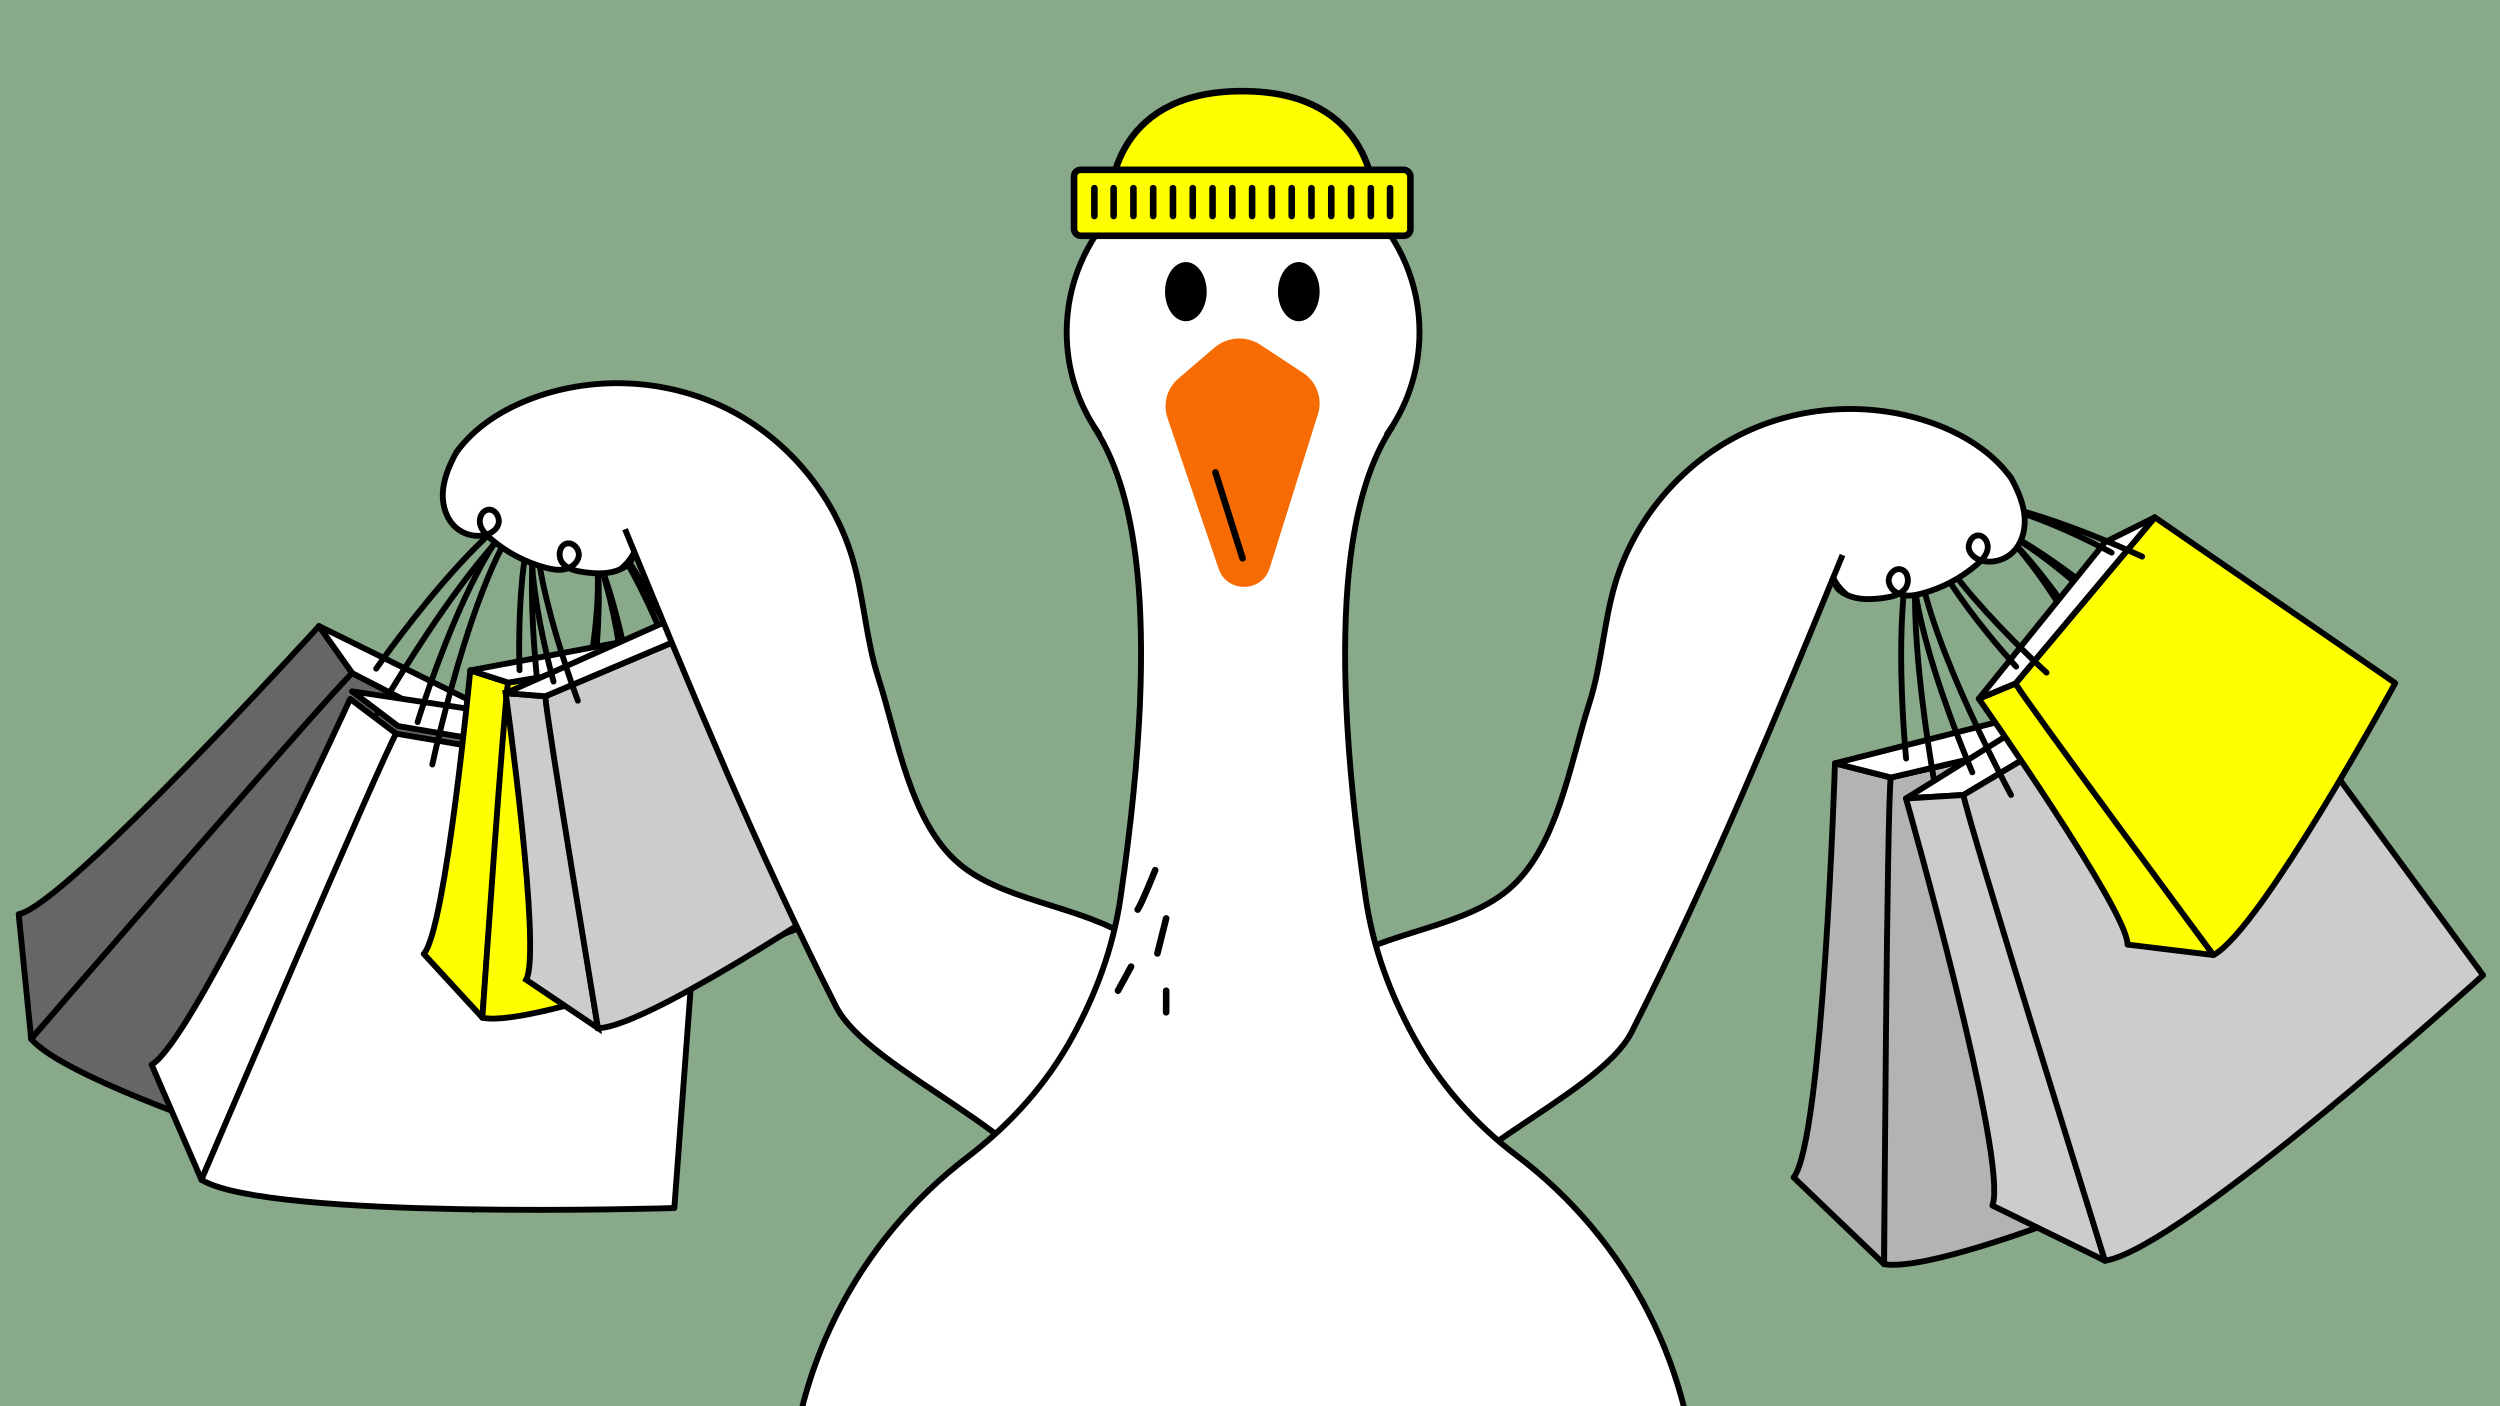 <?xml version="1.0" encoding="UTF-8"?> <svg xmlns="http://www.w3.org/2000/svg" id="_Слой_1" viewBox="0 0 1920 1080"> <defs> <style>.cls-1,.cls-2,.cls-3,.cls-4,.cls-5,.cls-6,.cls-7,.cls-8,.cls-9,.cls-10,.cls-11{stroke:#000;}.cls-1,.cls-2,.cls-5,.cls-9,.cls-10{stroke-miterlimit:10;}.cls-1,.cls-2,.cls-7{fill:#ff0;}.cls-1,.cls-2,.cls-10{stroke-width:5.05px;}.cls-12{fill:#f66b02;}.cls-13{fill:#88aa8a;}.cls-2,.cls-3,.cls-4,.cls-6,.cls-7,.cls-8,.cls-10,.cls-11{stroke-linecap:round;}.cls-3{fill:#b3b3b3;}.cls-3,.cls-4,.cls-6,.cls-7,.cls-8,.cls-11{stroke-linejoin:round;stroke-width:4.51px;}.cls-4{fill:#666;}.cls-5,.cls-6{fill:#fff;}.cls-5,.cls-9{stroke-width:4.51px;}.cls-8,.cls-9{fill:#ccc;}.cls-10,.cls-11{fill:none;}</style> </defs> <rect class="cls-13" x="-28.28" y="-17.5" width="2000.7" height="1115"></rect> <g> <g> <path class="cls-4" d="M244.99,480.84S49.7,695.51,14.35,702.1l9.61,95.83,246.58-280.95-25.55-36.15Z"></path> <path class="cls-4" d="M363.38,929S62.74,843.26,23.96,797.94c0,0,232.96-269.65,246.58-280.95l214.23,110.7-121.39,301.31Z"></path> <polygon class="cls-6" points="445.69 579.73 484.77 627.68 270.54 516.99 244.99 480.84 445.69 579.73"></polygon> <path class="cls-11" d="M288.91,513.53s118.43-171.17,155.74-126.91c37.3,44.26-8.78,202.75-8.78,202.75"></path> <path class="cls-11" d="M289.82,547.97s117.52-205.6,154.83-161.34c37.3,44.26-5.63,236.9-5.63,236.9"></path> </g> <polygon class="cls-6" points="491.63 564.18 543.44 598 305.7 557.63 270.37 530.95 491.63 564.18"></polygon> <g> <path class="cls-6" d="M268.92,536.77s-120.83,263.86-152.5,280.88l38.27,88.39,149.56-342.59-35.33-26.68Z"></path> <path class="cls-6" d="M517.89,927.77s-312.48,9.66-363.2-21.73c0,0,140.02-327.68,149.56-342.59l237.74,40.37-24.1,323.95Z"></path> <path class="cls-11" d="M320.7,554.58s60.82-199.06,109.81-168.23c48.99,30.84,53.24,195.84,53.24,195.84"></path> <path class="cls-11" d="M332.03,587.11s49.5-231.59,98.49-200.76c48.99,30.84,66.62,227.41,66.62,227.41"></path> </g> <g> <path class="cls-7" d="M361.19,514.84s-18.94,199.48-35.73,217.77l45.01,48.96,19.81-257.35-29.09-9.38Z"></path> <path class="cls-7" d="M612.25,713.35s-201.59,77.19-241.79,68.22c0,0,16.97-245.46,19.81-257.35l164.2-27.61,57.77,216.73Z"></path> <polygon class="cls-6" points="513.02 486.32 554.48 496.62 390.28 524.23 361.19 514.84 513.02 486.32"></polygon> <path class="cls-11" d="M399,514.71s-5.49-143.62,33.45-134.62c38.94,9,79.15,115.63,79.15,115.63"></path> <path class="cls-11" d="M413.76,533.35s-20.26-162.26,18.68-153.26c38.94,9,95.04,133.19,95.04,133.19"></path> </g> <g> <path class="cls-9" d="M388.34,532.34s27.87,198.43,15.78,220.12l55.14,37.18-40.45-254.92-30.47-2.38Z"></path> <path class="cls-9" d="M678.62,667.17s-178.17,121.86-219.35,122.47c0,0-40.45-242.7-40.45-254.92l153.31-64.96,106.49,197.41Z"></path> <polygon class="cls-6" points="529.42 469.36 572.13 469.76 418.82 534.71 388.34 532.34 529.42 469.36"></polygon> <path class="cls-11" d="M425.09,523.43s-38.67-138.42,1.3-138.71c39.97-.29,103.82,94.11,103.82,94.11"></path> <path class="cls-11" d="M443.78,538.14s-57.36-153.13-17.39-153.42c39.97-.29,123.35,107.51,123.35,107.51"></path> </g> </g> <path class="cls-5" d="M487.78,422.81c-2.51,7.24-2.67,10.4-11.25,14.36-8.58,3.96-18.5,3.53-27.86,2.28-6.14-.82-12.78-2.26-16.68-7.08-3.89-4.82-2.48-13.88,3.61-15,5.02-.92,9.6,4.61,8.88,9.66s-5.37,8.87-10.34,10.05-10.18,.23-15.12-1.09c-15.5-4.13-30.05-11.81-42.2-22.28-3.58-3.09-7.11-6.69-8.14-11.3-1.03-4.61,1.56-10.3,6.24-10.96,5.52-.77,9.68,6.34,7.69,11.55s-7.84,8.01-13.39,8.47c-6.65,.55-13.49-1.62-18.61-5.9-7.68-6.42-11-17-10.52-27s4.31-19.54,8.91-28.44c1.11-2.15,2.36-4.37,4.45-5.59,1.7-1,3.73-1.2,5.69-1.32,33.94-2.14,66.93,11.63,96.32,28.74,12.43,7.24,24.97,15.62,31.94,28.21,6.97,12.58,.39,28.04-10.89,36.97"></path> <path class="cls-5" d="M350.25,347.74c14.37-20.16,36.44-33.77,59.7-42.26,48.03-17.52,103.23-14.31,148.9,8.65,45.68,22.96,81.17,65.36,95.76,114.36,8.94,30.03,10.29,61.97,19.87,91.81,15.14,47.12,24.49,111.55,62.44,143.33,37.94,31.78,105.29,32.44,142.35,65.25,3.01,2.67,6.08,5.51,7.58,9.24,1.52,3.79,1.23,8.06,.4,12.06-5.62,27.34-32.34,44.06-55.61,59.48-49.08,32.53,16.43,73.07-19.77,119.51-7.64-55.6-144.42-106.15-169.8-156.2-60.43-119.17-111.27-242.92-162.05-366.51"></path> <g> <path class="cls-3" d="M1409.26,586.21s-9.16,290.06-31.76,318.03l69.53,66.65,5.14-373.78-42.9-10.91Z"></path> <path class="cls-3" d="M1790.27,850.2s-284.33,129.98-343.25,120.69c0,0,2.12-356.34,5.14-373.78l234.81-54.89,103.29,307.98Z"></path> <polygon class="cls-6" points="1626.12 531.12 1686.98 542.22 1452.17 597.11 1409.26 586.21 1626.12 531.12"></polygon> <path class="cls-11" d="M1463.9,582.56s-21.05-207.08,36.06-197.64c57.11,9.45,124.96,159.91,124.96,159.91"></path> <path class="cls-11" d="M1486.94,608.16s-44.1-232.68,13.01-223.23c57.11,9.45,149.52,183.84,149.52,183.84"></path> </g> <polygon class="cls-6" points="1653.65 494.84 1715 486.92 1507.97 610.57 1463.78 613.21 1653.65 494.84"></polygon> <g> <path class="cls-8" d="M1463.78,613.21s79.41,279.13,66.37,312.64l86.49,42.38-108.67-357.67-44.19,2.65Z"></path> <path class="cls-8" d="M1906.99,748.96s-231.39,210.22-290.35,219.27c0,0-106.25-340.14-108.67-357.67l207.03-123.64,191.99,262.04Z"></path> <path class="cls-11" d="M1514.73,593.14s-82.98-190.89-25.7-199.25c57.28-8.35,167.64,114.38,167.64,114.38"></path> <path class="cls-11" d="M1544.46,610.52s-112.71-208.28-55.43-216.63c57.28-8.35,198.31,129.72,198.31,129.72"></path> </g> <g> <path class="cls-7" d="M1519.72,536.63s115.11,164.02,114.21,188.83l66.02,8.02-152.01-208.6-28.22,11.75Z"></path> <path class="cls-7" d="M1839.55,524.61s-103.21,189.59-139.61,208.87c0,0-146.45-197.71-152.01-208.6l106.96-127.6,184.65,127.33Z"></path> <polygon class="cls-6" points="1616.68 416.36 1654.9 397.28 1547.94 524.88 1519.72 536.63 1616.68 416.36"></polygon> <path class="cls-11" d="M1548.39,511.98s-97.42-105.67-61.96-124.11,135.27,36.56,135.27,36.56"></path> <path class="cls-11" d="M1571.72,516.57s-120.76-110.26-85.3-128.7,158.76,39.61,158.76,39.61"></path> </g> <path class="cls-5" d="M1407.29,442.62c2.51,7.24,2.67,10.4,11.25,14.36,8.58,3.96,18.5,3.53,27.86,2.28,6.14-.82,12.78-2.26,16.68-7.08,3.89-4.82,2.48-13.88-3.61-15-5.02-.92-9.6,4.61-8.88,9.66s5.37,8.87,10.34,10.05c4.97,1.18,10.18,.23,15.12-1.09,15.5-4.13,30.05-11.81,42.2-22.28,3.58-3.09,7.11-6.69,8.14-11.3,1.03-4.61-1.56-10.3-6.24-10.96-5.52-.77-9.68,6.34-7.69,11.55s7.84,8.01,13.39,8.47c6.65,.55,13.49-1.62,18.61-5.9,7.68-6.42,11-17,10.52-27s-4.31-19.54-8.91-28.44c-1.11-2.15-2.36-4.37-4.45-5.59-1.7-1-3.73-1.2-5.69-1.32-33.94-2.14-66.93,11.63-96.32,28.74-12.43,7.24-24.97,15.62-31.94,28.21-6.97,12.58-.39,28.04,10.89,36.97"></path> <path class="cls-5" d="M1544.82,367.55c-14.37-20.16-36.44-33.77-59.7-42.26-48.03-17.52-103.23-14.31-148.9,8.65-45.68,22.96-81.17,65.36-95.76,114.36-8.94,30.03-10.29,61.97-19.87,91.81-15.14,47.12-24.49,111.55-62.44,143.33-37.94,31.78-105.29,32.44-142.35,65.25-3.01,2.67-6.08,5.51-7.58,9.24-1.52,3.79-1.23,8.06-.4,12.06,5.62,27.34,32.34,44.06,55.61,59.48,49.08,32.53-16.43,73.07,19.77,119.51,7.64-55.6,144.42-106.15,169.8-156.2,60.43-119.17,111.27-242.92,162.05-366.51"></path> <g> <g> <path class="cls-5" d="M1165.11,887.75c-32.68-24.71-60.07-55.88-79.64-91.88-17.64-32.43-30.95-67.43-36.66-106.55-33.66-230.57-6.73-318.08,18.51-358.47h-.28c14.6-21.62,23.13-47.68,23.13-75.73,0-74.82-60.66-135.48-135.48-135.48s-135.48,60.66-135.48,135.48c0,28.05,8.53,54.11,23.13,75.73h-.28c25.24,40.39,52.17,127.91,18.51,358.47-5.71,39.11-19.02,74.11-36.65,106.53-19.83,36.47-47.91,67.67-80.91,92.85-84.03,64.13-138.09,165.52-137.53,279.52,.97,195.13,159.85,350.54,354.96,347.39,190.22-3.07,343.47-158.22,343.47-349.17,0-113.84-54.48-214.95-138.79-278.7Z"></path> <g> <path class="cls-10" d="M887.19,668.29s-10.1,25.24-13.46,30.29"></path> <line class="cls-10" x1="868.68" y1="742.34" x2="858.58" y2="760.86"></line> <line class="cls-10" x1="895.61" y1="705.32" x2="888.87" y2="732.25"></line> <line class="cls-10" x1="895.61" y1="760.86" x2="895.61" y2="777.45"></line> </g> </g> <g> <path class="cls-12" d="M932.57,267.08l-27.75,23.79c-8.61,7.38-11.87,19.26-8.23,30l39.29,115.86c6.41,18.91,33.26,18.6,39.23-.45l37.08-118.26c3.71-11.83-.87-24.68-11.22-31.5l-32.93-21.68c-11-7.25-25.47-6.33-35.47,2.24Z"></path> <line class="cls-10" x1="933.47" y1="362.84" x2="954.29" y2="428.75"></line> </g> <ellipse cx="910.75" cy="223.99" rx="15.99" ry="22.72"></ellipse> <ellipse cx="997.48" cy="223.99" rx="15.99" ry="22.72"></ellipse> <g> <path class="cls-1" d="M852.53,155.75s-2.33-85.75,101.51-85.75,101.48,85.75,101.48,85.75h-202.99Z"></path> <rect class="cls-1" x="824.86" y="130.42" width="258.34" height="50.65" rx="5" ry="5"></rect> <g> <line class="cls-2" x1="855.25" y1="144.51" x2="855.25" y2="165.88"></line> <line class="cls-2" x1="840.49" y1="144.51" x2="840.49" y2="165.88"></line> <line class="cls-2" x1="870.45" y1="144.51" x2="870.45" y2="165.88"></line> <line class="cls-2" x1="885.64" y1="144.51" x2="885.64" y2="165.88"></line> <line class="cls-2" x1="900.84" y1="144.51" x2="900.84" y2="165.88"></line> <line class="cls-2" x1="916.04" y1="144.51" x2="916.04" y2="165.88"></line> <line class="cls-2" x1="931.23" y1="144.51" x2="931.23" y2="165.88"></line> <line class="cls-2" x1="946.43" y1="144.51" x2="946.43" y2="165.88"></line> <line class="cls-2" x1="961.62" y1="144.51" x2="961.62" y2="165.88"></line> <line class="cls-2" x1="976.82" y1="144.51" x2="976.82" y2="165.88"></line> <line class="cls-2" x1="992.02" y1="144.51" x2="992.02" y2="165.88"></line> <line class="cls-2" x1="1007.21" y1="144.51" x2="1007.21" y2="165.88"></line> <line class="cls-2" x1="1022.41" y1="144.51" x2="1022.41" y2="165.88"></line> <line class="cls-2" x1="1037.61" y1="144.51" x2="1037.61" y2="165.88"></line> <line class="cls-2" x1="1052.8" y1="144.51" x2="1052.8" y2="165.88"></line> <line class="cls-2" x1="1067.56" y1="144.51" x2="1067.56" y2="165.88"></line> </g> </g> </g> </svg> 